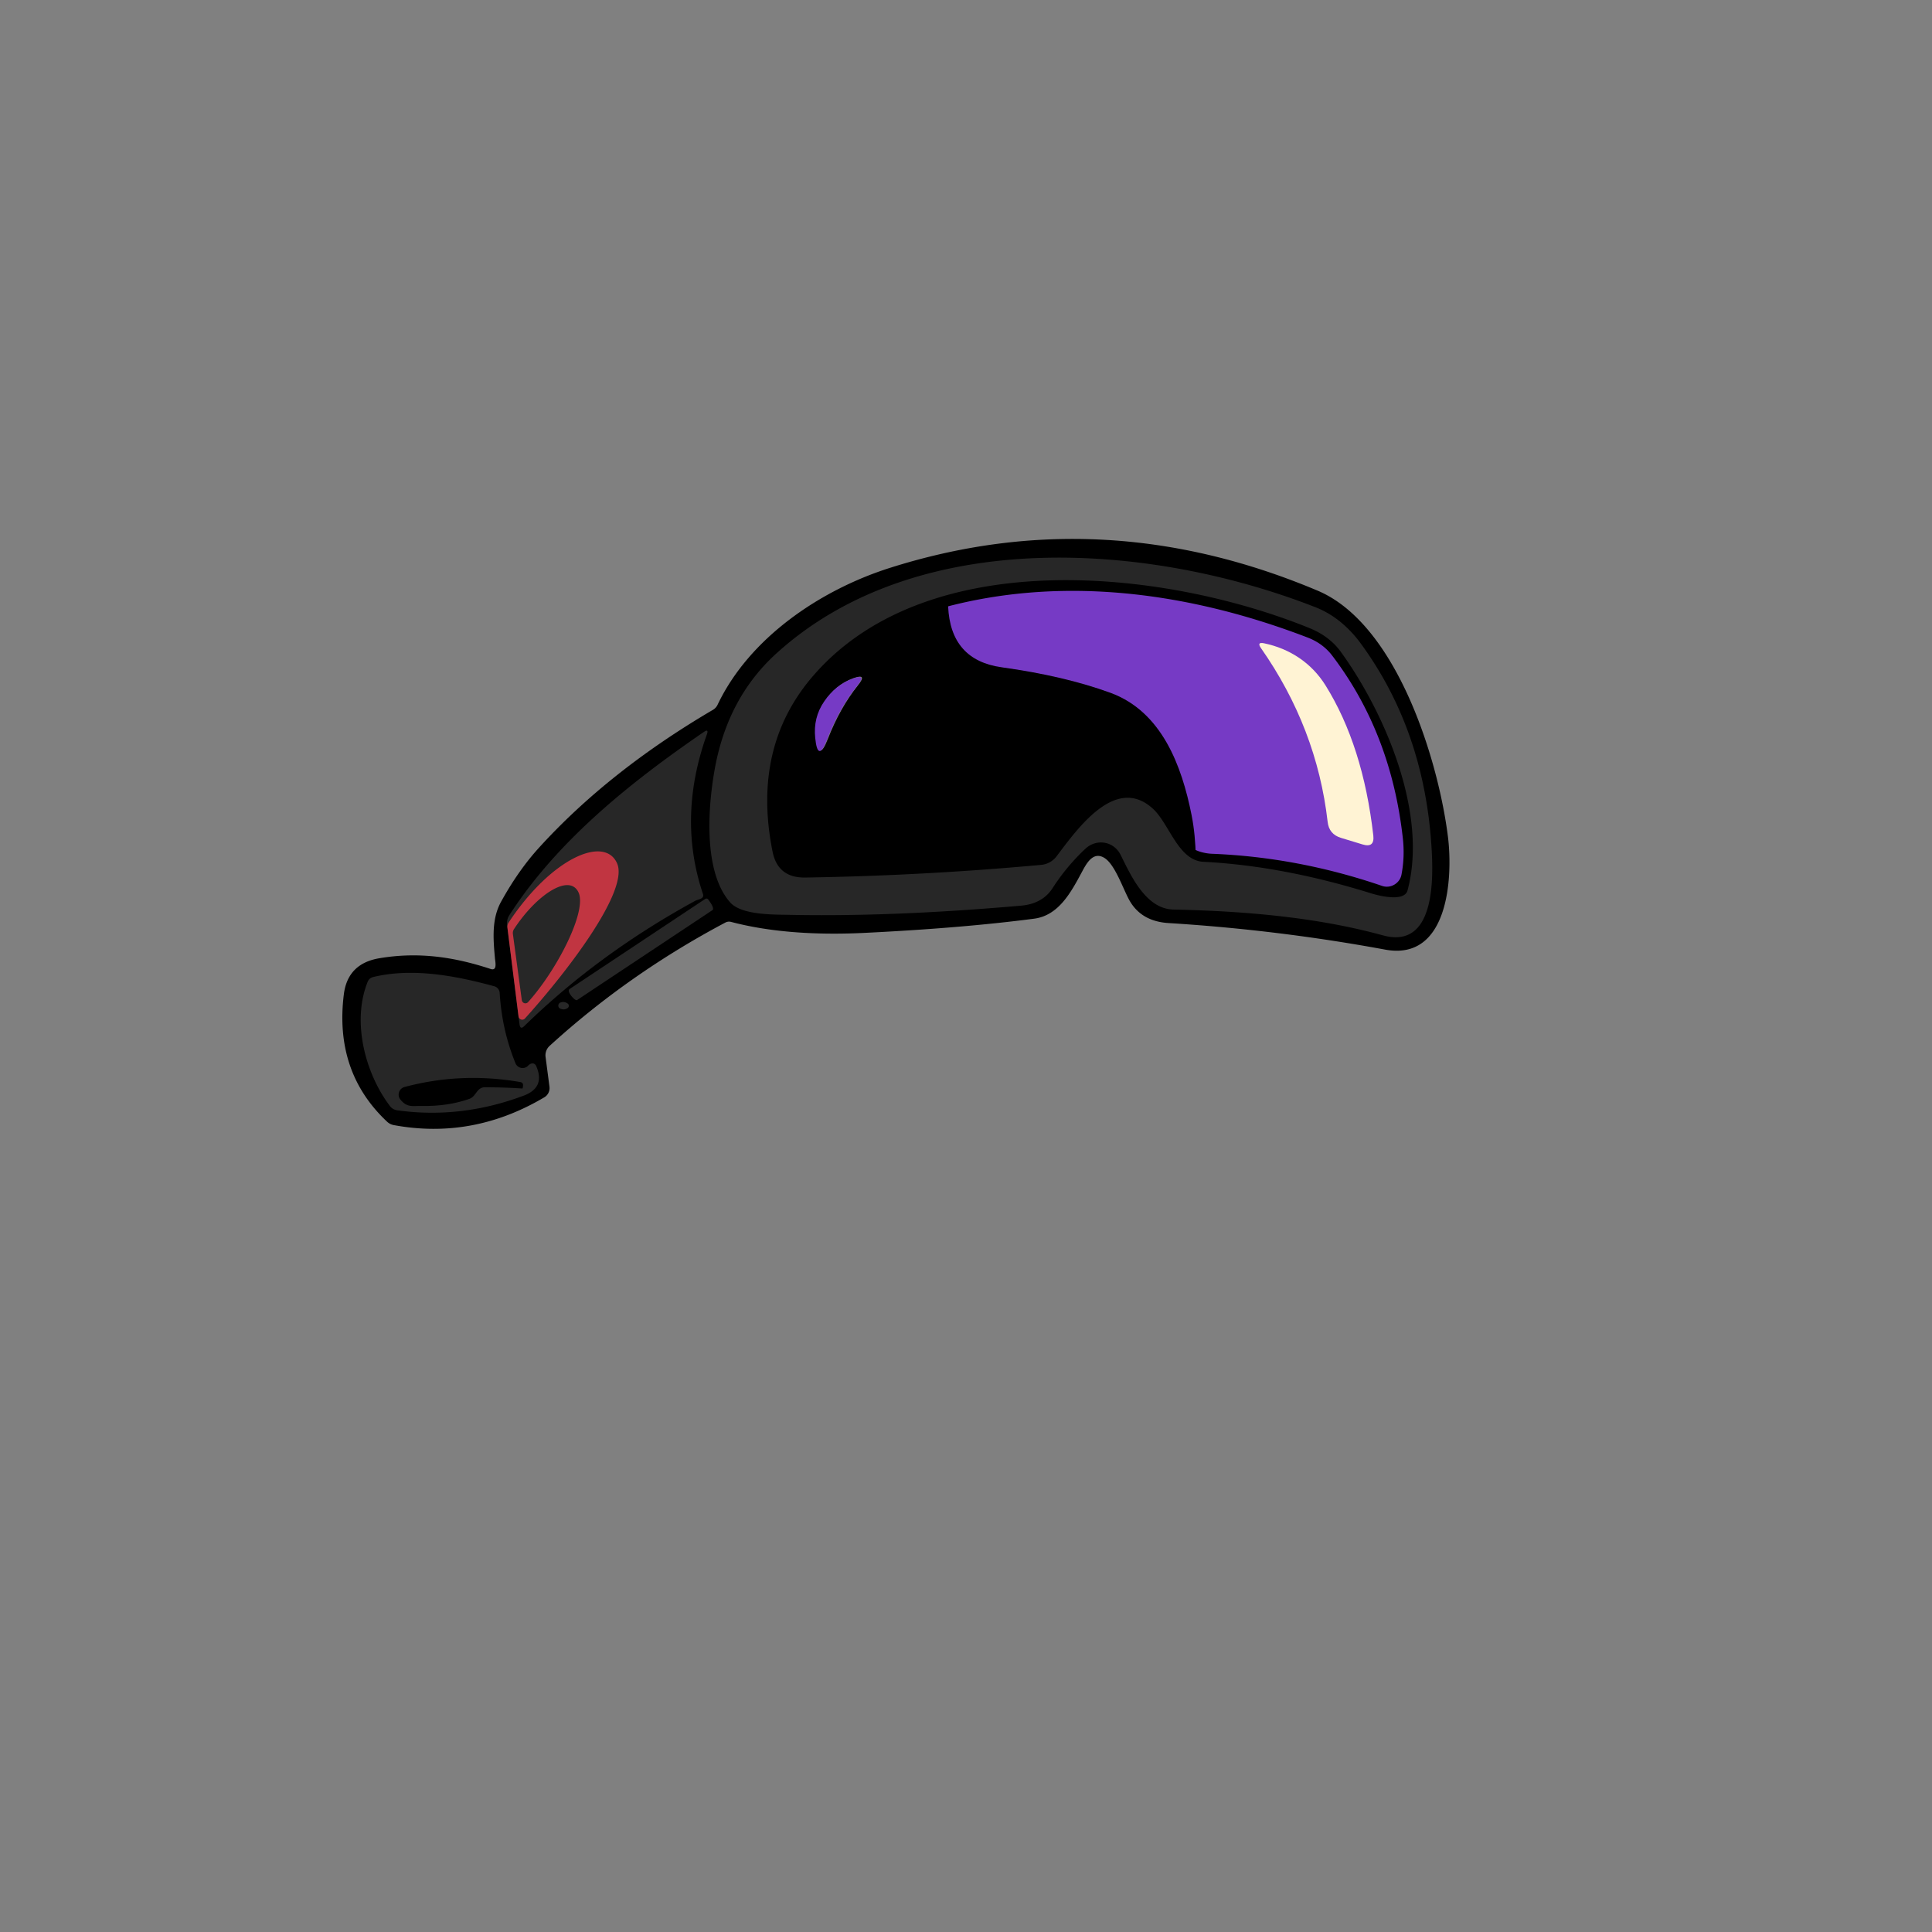 <svg xmlns="http://www.w3.org/2000/svg" width="256" height="256" fill="none"><rect width="100%" height="100%" fill="#808080" stroke="none"/><path fill="#000" fill-rule="evenodd" d="M147.236 91.747c-4.074-1.487-8.874-2.614-14.4-3.38-4.527-.627-6.897-3.32-7.11-8.08l-5.13-3.34-45.5 39 63.5 1 10-7.5 9.97 9.5c0-3.709.147-7.348-.58-11-1.293-6.513-3.942-13.707-10.75-16.2Zm-39.121 5.98c-.186-1.794.207-3.4 1.18-4.82.994-1.46 2.237-2.467 3.73-3.02 1.327-.487 1.547-.18.66.92-1.586 1.98-2.92 4.356-4 7.13-.82 2.1-1.343 2.03-1.57-.21Z" clip-rule="evenodd"/><path fill="#763AC5" fill-rule="evenodd" d="M147.14 91.8c-4.073-1.487-8.873-2.613-14.4-3.38-4.527-.627-6.897-3.32-7.11-8.08L130 74l46.5 8 10.5 18.73 1 18.27h-29.53c0-3.708.148-7.348-.58-11-1.292-6.512-3.942-13.706-10.75-16.2Z" clip-rule="evenodd"/><path fill="#000" fill-rule="evenodd" d="M65.582 126.962c.047.528.342 1.736-.582 1.428-4.83-1.59-9.54-2.29-14.72-1.42-2.807.467-4.38 2.063-4.72 4.79-.853 6.86 1.057 12.483 5.73 16.87.247.233.54.383.88.45 6.993 1.293 13.65.063 19.97-3.69a1.42 1.42 0 0 0 .67-1.38l-.52-3.97a1.69 1.69 0 0 1 .54-1.46c6.967-6.353 14.723-11.797 23.27-16.33.253-.133.513-.163.78-.09 4.953 1.3 10.853 1.783 17.7 1.45 8.593-.42 16.077-1.047 22.45-1.88 3.241-.423 4.876-3.477 6.332-6.196.597-1.114 1.5-2.829 3.038-1.814 1.37.9 2.44 4.13 3.26 5.59 1.047 1.853 2.773 2.853 5.18 3 9.673.6 19.243 1.773 28.71 3.52 8.42 1.55 8.96-9.63 8.32-14.87-1.24-10.09-6.73-28.26-17.29-32.7-18.94-7.98-37.82-8.987-56.64-3.02-9.18 2.91-18.62 9.23-22.86 18.15-.13.274-.34.504-.6.66-9.22 5.407-16.92 11.513-23.1 18.32-1.813 2-3.48 4.38-5 7.14-1.256 2.299-1.02 4.955-.798 7.452ZM125.63 80.34c15.884-4.105 32.486-1.68 47.62 4.13 1.31.5 2.43 1.29 3.28 2.41 5.194 6.82 8.31 14.873 9.35 24.16.187 1.66.127 3.283-.18 4.87-.223 1.149-1.453 1.86-2.56 1.48-7.42-2.54-14.933-3.96-22.54-4.26-.992-.034-2.698-.42-3.18-1.36-1.732-3.339-3.855-7.191-7.42-7.547-5.123-.511-8.09 4.816-10.94 8.217a2.616 2.616 0 0 1-1.87.92c-9.24.387-18.953.993-29.14 1.82-2.31.18-4.1-.86-4.57-3.21-3.08-15.514 7.522-27.847 22.15-31.63Z" clip-rule="evenodd"/><path fill="#272727" d="M143.8 112.48a27.776 27.776 0 0 0-4.34 5.22c-.93 1.45-2.43 2.15-4.11 2.3-11.44 1.007-21.74 1.413-30.9 1.22-2.019-.042-6.234.032-7.71-1.66-3.34-3.79-3.07-11.61-2.09-17.33 1.1-6.46 3.846-11.68 8.24-15.66 18.73-16.98 49.6-14.66 71.44-6.1 2.45.96 4.45 2.71 5.99 4.81 5.56 7.6 8.676 16.52 9.35 26.76.27 4.05.62 13.83-6.43 11.9-8.7-2.39-18.23-3.22-27.75-3.42-3.64-.08-5.6-4.41-7-7.24-.9-1.81-3.19-2.21-4.69-.8Zm29.7-29.26c-18.94-7.69-50.2-11.18-65.48 6.02-5.654 6.347-7.537 14.217-5.65 23.61.466 2.327 1.916 3.47 4.35 3.43a415.26 415.26 0 0 0 31.24-1.68 2.874 2.874 0 0 0 2.03-1.12c2.78-3.67 7.85-10.88 12.81-6.29 2.15 2 3.33 6.83 6.65 7 7.026.36 14.446 1.757 22.26 4.19 1.056.329 4.362 1.149 4.79-.38 2.74-10.14-2.93-23.48-8.85-31.65-.994-1.367-2.377-2.41-4.15-3.13Z"/><path fill="#763AC5" d="M109.2 92.96c.993-1.46 2.236-2.467 3.73-3.02 1.326-.487 1.546-.18.66.92-1.587 1.98-2.92 4.357-4 7.13-.82 2.1-1.344 2.03-1.57-.21-.187-1.793.206-3.4 1.18-4.82Z"/><path fill="#FFF3D4" d="M167.5 85.24c3.41.71 6.29 2.61 8.14 5.58 3.313 5.313 5.423 11.94 6.33 19.88.127 1.127-.35 1.523-1.43 1.19l-2.86-.87c-1.053-.32-1.64-1.027-1.76-2.12-.953-8.293-3.9-15.97-8.84-23.03-.387-.56-.247-.77.42-.63Z"/><path fill="#272727" d="M92.11 119.37c-8.534 4.66-16.08 10.19-22.64 16.59-.353.347-.564.273-.63-.22l-1.65-13.18a1.98 1.98 0 0 1 .29-1.28c6.43-9.97 16.19-17.71 25.78-24.29.453-.313.59-.21.41.31-2.62 7.32-2.797 14.367-.53 21.14.226.702-.6.686-1.03.93Z"/><path fill="#C13541" d="m67.235 122.921 1.471 11.754c.053.422.57.591.856.276 5.575-6.163 13.818-16.912 12.205-20.553-1.664-3.756-8.724-.711-14.377 7.855a.993.993 0 0 0-.155.668Z"/><path fill="#272727" d="m67.963 123.771 1.178 8.747c.056.411.553.577.83.269 3.847-4.279 7.826-12.041 6.692-14.522-1.177-2.575-5.52.213-8.552 4.839a.98.98 0 0 0-.148.667ZM93.45 119.11a.298.298 0 0 1 .4.08c.223.334.5.67.608 1.063.045.165.035.283-.028.327l-17.96 11.93c-.032.021-.076.023-.129.007-.33-.104-1.045-.931-.973-1.293a.292.292 0 0 1 .122-.184l17.96-11.93Zm-23.46 22.08c.318-.342.846-.432 1.06.07.827 1.887.274 3.193-1.66 3.92-5.56 2.08-11.146 2.727-16.76 1.94a1.45 1.45 0 0 1-.96-.56c-3.25-4.29-5.09-11.13-2.96-16.45.14-.347.39-.563.75-.65 5.09-1.23 10.72-.23 16.05 1.23a.975.975 0 0 1 .7.87c.2 3.3.9 6.413 2.1 9.34.279.669 1.196.839 1.68.29Zm5.25-8.2c.174.13.174.43 0 .56-.3.227-.633.26-1 .1-.365-.145-.334-.674.02-.81.34-.127.667-.077.98.15Z"/><path fill="#000" d="M62.2 145.6c-1.88.667-3.97.98-6.27.94-1.24-.02-1.99.26-2.88-.85-.468-.569-.172-1.452.53-1.65 5.02-1.347 10.143-1.567 15.37-.66.447.081.37.452.31.79-.007.04-.034.06-.08.06a74.431 74.431 0 0 0-4.94-.16c-1.075 0-1.13 1.211-2.04 1.53Z"/></svg>